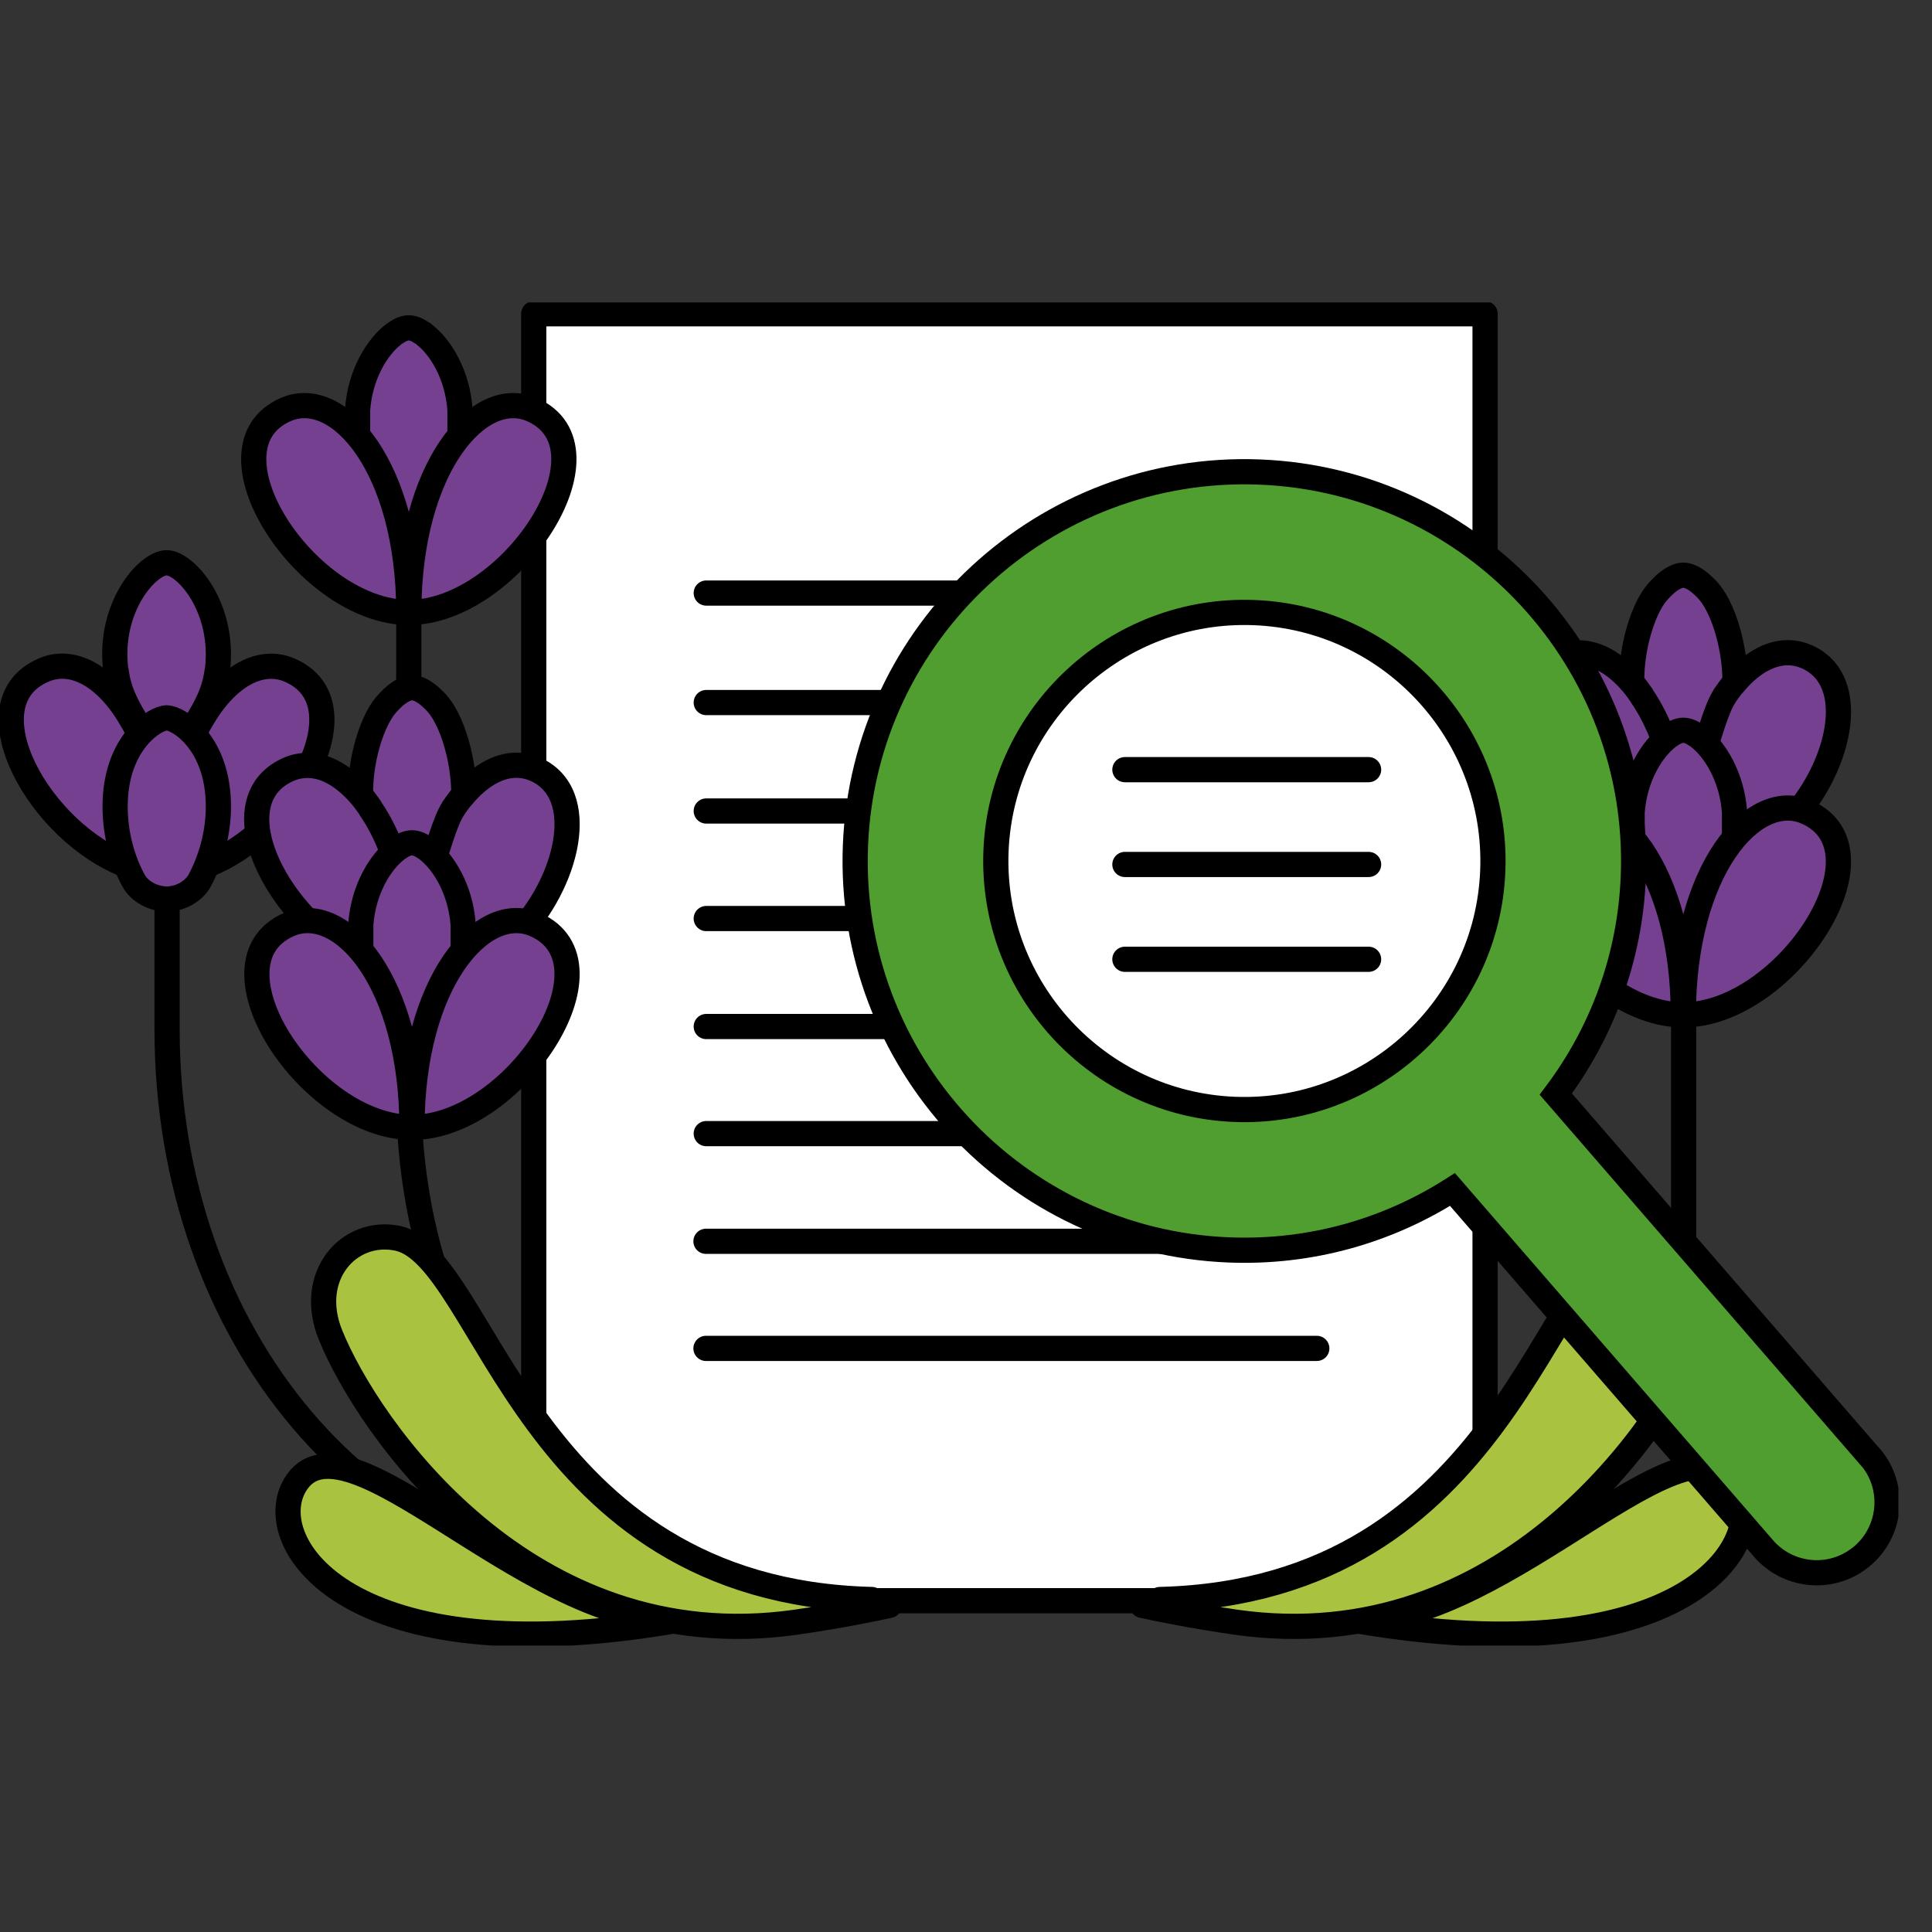 <svg width="115" height="115" viewBox="0 0 115 115" fill="none" xmlns="http://www.w3.org/2000/svg">
<rect x="0" y="0" width="115" height="115" fill="#333333" stroke="none"/>
<g clip-path="url(#clip0_2800_11518)">
<path d="M102.948 44.947L103.21 41.593C103.516 39.222 102.687 36.383 101.767 35.274C101.632 35.102 101.479 34.949 101.334 34.823C100.92 34.435 100.505 34.237 100.198 34.237C99.892 34.237 99.477 34.435 99.062 34.823C98.927 34.949 98.774 35.102 98.63 35.274C97.692 36.383 96.872 39.222 97.196 41.593L97.827 44.839L102.579 45.082" fill="#75408F"/>
<path d="M102.948 44.947L103.21 41.593C103.516 39.222 102.687 36.383 101.767 35.274C101.632 35.102 101.479 34.949 101.334 34.823C100.92 34.435 100.505 34.237 100.198 34.237C99.892 34.237 99.477 34.435 99.062 34.823C98.927 34.949 98.774 35.102 98.63 35.274C97.692 36.383 96.872 39.222 97.196 41.593L97.827 44.839L102.579 45.082" stroke="black" stroke-width="1.5" stroke-linecap="round" stroke-linejoin="round"/>
<path d="M99.053 44.064C98.684 43.045 98.224 42.153 97.728 41.431V41.413C97.539 41.152 97.376 40.908 97.187 40.692C96.186 39.511 95.068 38.862 93.987 38.862H93.969C93.581 38.862 93.211 38.943 92.851 39.096C89.56 40.557 90.957 45.019 93.969 48.103L96.376 50.636L100.009 47.408L99.053 44.073V44.064Z" fill="#75408F" stroke="black" stroke-width="1.5" stroke-linecap="round" stroke-linejoin="round"/>
<path d="M101.334 44.965C101.704 43.947 102.163 42.152 102.659 41.431V41.413C102.849 41.152 103.002 40.917 103.2 40.701L103.218 40.683C104.201 39.502 105.328 38.853 106.401 38.853H106.419C106.806 38.853 107.176 38.934 107.537 39.087C110.827 40.548 109.43 45.912 106.419 48.995L103.723 51.06L101.659 49.743L101.343 44.965H101.334Z" fill="#75408F" stroke="black" stroke-width="1.5" stroke-linecap="round" stroke-linejoin="round"/>
<path d="M97.151 55.946V48.337C97.305 46.209 98.341 44.596 99.261 43.883C99.324 43.82 99.387 43.793 99.441 43.757C99.721 43.559 99.982 43.469 100.199 43.469C100.415 43.469 100.676 43.559 100.956 43.757C101.019 43.784 101.082 43.82 101.136 43.883C102.056 44.596 103.093 46.209 103.246 48.337V56" fill="#75408F"/>
<path d="M97.151 55.946V48.337C97.305 46.209 98.341 44.596 99.261 43.883C99.324 43.82 99.387 43.793 99.441 43.757C99.721 43.559 99.982 43.469 100.199 43.469C100.415 43.469 100.676 43.559 100.956 43.757C101.019 43.784 101.082 43.82 101.136 43.883C102.056 44.596 103.093 46.209 103.246 48.337V56" stroke="black" stroke-width="1.5" stroke-linecap="round" stroke-linejoin="round"/>
<path d="M100.198 60.409C100.198 51.817 104.363 46.931 107.536 48.337C112.72 50.627 106.256 60.409 100.198 60.409C94.139 60.409 87.675 50.627 92.859 48.337C96.033 46.931 100.198 51.817 100.198 60.409Z" fill="#75408F"/>
<path d="M100.198 60.409C100.198 51.817 104.363 46.931 107.536 48.337C112.72 50.627 106.256 60.409 100.198 60.409ZM100.198 60.409C94.139 60.409 87.675 50.627 92.859 48.337C96.033 46.931 100.198 51.817 100.198 60.409Z" stroke="black" stroke-width="1.5" stroke-linecap="round" stroke-linejoin="round"/>
<path d="M73.891 95.443C92.273 94.244 100.198 87.329 100.216 73.788V57.127" stroke="black" stroke-width="1.5" stroke-linecap="round" stroke-linejoin="round"/>
<path d="M38.424 94.145C21.881 94.145 9.944 79.413 9.944 61.247V44.641" stroke="black" stroke-width="1.5" stroke-linecap="round" stroke-linejoin="round"/>
<path d="M8.312 43.73V43.712C8.267 43.631 8.222 43.559 8.186 43.478C8.06 43.216 7.924 42.982 7.789 42.756C6.311 40.214 4.291 39.123 2.569 39.898C-1.975 41.882 2.398 49.626 7.636 51.538" fill="#75408F"/>
<path d="M8.312 43.73V43.712C8.267 43.631 8.222 43.559 8.186 43.478C8.06 43.216 7.924 42.982 7.789 42.756C6.311 40.214 4.291 39.123 2.569 39.898C-1.975 41.882 2.398 49.626 7.636 51.538" stroke="black" stroke-width="1.5" stroke-linecap="round" stroke-linejoin="round"/>
<path d="M12.198 51.538C17.427 49.626 21.799 41.882 17.264 39.899C15.542 39.132 13.523 40.223 12.044 42.757C11.891 43 11.747 43.261 11.612 43.541C11.594 43.586 11.549 43.649 11.521 43.712V43.73" fill="#75408F"/>
<path d="M12.198 51.538C17.427 49.626 21.799 41.882 17.264 39.899C15.542 39.132 13.523 40.223 12.044 42.757C11.891 43 11.747 43.261 11.612 43.541C11.594 43.586 11.549 43.649 11.521 43.712V43.73" stroke="black" stroke-width="1.5" stroke-linecap="round" stroke-linejoin="round"/>
<path d="M11.486 43.352C12.333 42.008 12.766 41.134 12.919 39.971L12.937 39.953V39.935C13.415 36.166 11.044 33.498 9.917 33.498C8.79 33.498 6.41 36.157 6.897 39.935L6.915 39.953C7.068 41.125 7.501 41.999 8.348 43.352" fill="#75408F"/>
<path d="M11.486 43.352C12.333 42.008 12.766 41.134 12.919 39.971L12.937 39.953V39.935C13.415 36.166 11.044 33.498 9.917 33.498C8.79 33.498 6.41 36.157 6.897 39.935L6.915 39.953C7.068 41.125 7.501 41.999 8.348 43.352" stroke="black" stroke-width="1.5" stroke-linecap="round" stroke-linejoin="round"/>
<path d="M9.917 42.73C10.629 42.73 13 44.208 13 48.004C13 49.644 12.54 51.186 11.891 52.403C11.522 53.079 10.701 53.512 9.926 53.512C9.151 53.512 8.303 53.088 7.942 52.403C7.284 51.186 6.852 49.644 6.852 48.004C6.852 44.208 9.223 42.73 9.926 42.73H9.917Z" fill="#75408F" stroke="black" stroke-width="1.5" stroke-linecap="round" stroke-linejoin="round"/>
<path d="M88.397 95.281V38.664V18.676H31.77V95.281H88.397Z" fill="white" stroke="black" stroke-width="1.5" stroke-linecap="round" stroke-linejoin="round"/>
<path d="M42.039 61.103H78.398" stroke="black" stroke-width="1.5" stroke-linecap="round" stroke-linejoin="round"/>
<path d="M42.039 54.675H78.398" stroke="black" stroke-width="1.5" stroke-linecap="round" stroke-linejoin="round"/>
<path d="M42.039 48.274H78.398" stroke="black" stroke-width="1.5" stroke-linecap="round" stroke-linejoin="round"/>
<path d="M42.039 35.301H64.181" stroke="black" stroke-width="1.5" stroke-linecap="round" stroke-linejoin="round"/>
<path d="M42.039 41.819H66.705" stroke="black" stroke-width="1.5" stroke-linecap="round" stroke-linejoin="round"/>
<path d="M42.039 67.477H78.398" stroke="black" stroke-width="1.5" stroke-linecap="round" stroke-linejoin="round"/>
<path d="M42.022 73.887H78.381" stroke="black" stroke-width="1.5" stroke-linecap="round" stroke-linejoin="round"/>
<path d="M42.022 80.261H78.381" stroke="black" stroke-width="1.5" stroke-linecap="round" stroke-linejoin="round"/>
<path d="M40.2 96.471C31.095 96.336 20.483 83.489 17.562 88.393C15.516 91.837 20.682 99.806 40.2 96.471Z" fill="#A9C23F" stroke="black" stroke-width="1.5" stroke-linecap="round" stroke-linejoin="round"/>
<path d="M50.523 95.722C34.186 92.883 23.837 81.343 24.332 63.555V35.544" stroke="black" stroke-width="1.5" stroke-linecap="round" stroke-linejoin="round"/>
<path d="M27.281 51.646L27.543 48.292C27.849 45.921 27.02 43.081 26.1 41.972C25.965 41.801 25.812 41.648 25.667 41.521C25.253 41.134 24.838 40.935 24.531 40.935C24.225 40.935 23.81 41.134 23.395 41.521C23.26 41.648 23.107 41.801 22.963 41.972C22.025 43.081 21.205 45.921 21.529 48.292L22.16 51.538L26.912 51.781" fill="#75408F"/>
<path d="M27.281 51.646L27.543 48.292C27.849 45.921 27.02 43.081 26.1 41.972C25.965 41.801 25.812 41.648 25.667 41.521C25.253 41.134 24.838 40.935 24.531 40.935C24.225 40.935 23.81 41.134 23.395 41.521C23.26 41.648 23.107 41.801 22.963 41.972C22.025 43.081 21.205 45.921 21.529 48.292L22.16 51.538L26.912 51.781" stroke="black" stroke-width="1.5" stroke-linecap="round" stroke-linejoin="round"/>
<path d="M23.377 50.762C23.008 49.743 22.548 48.851 22.052 48.13V48.112C21.863 47.85 21.701 47.607 21.511 47.39C20.511 46.209 19.393 45.56 18.311 45.56H18.293C17.905 45.56 17.535 45.641 17.175 45.795C13.884 47.255 15.281 51.718 18.293 54.801L20.7 57.334L24.333 54.107L23.377 50.771V50.762Z" fill="#75408F" stroke="black" stroke-width="1.5" stroke-linecap="round" stroke-linejoin="round"/>
<path d="M25.658 51.664C26.028 50.645 26.488 48.851 26.983 48.13V48.112C27.173 47.85 27.326 47.616 27.524 47.399L27.542 47.381C28.525 46.2 29.652 45.551 30.725 45.551H30.743C31.131 45.551 31.5 45.632 31.861 45.786C35.151 47.246 33.754 52.61 30.743 55.694L28.047 57.758L25.983 56.442L25.667 51.664H25.658Z" fill="#75408F" stroke="black" stroke-width="1.5" stroke-linecap="round" stroke-linejoin="round"/>
<path d="M21.285 33.128V24.383C21.438 22.255 22.475 20.642 23.395 19.929C23.458 19.866 23.521 19.839 23.575 19.803C23.855 19.605 24.116 19.515 24.332 19.515C24.549 19.515 24.81 19.605 25.09 19.803C25.153 19.83 25.216 19.866 25.27 19.929C26.199 20.642 27.226 22.255 27.38 24.383V33.182" fill="#75408F"/>
<path d="M21.285 33.128V24.383C21.438 22.255 22.475 20.642 23.395 19.929C23.458 19.866 23.521 19.839 23.575 19.803C23.855 19.605 24.116 19.515 24.332 19.515C24.549 19.515 24.81 19.605 25.09 19.803C25.153 19.83 25.216 19.866 25.27 19.929C26.199 20.642 27.226 22.255 27.38 24.383V33.182" stroke="black" stroke-width="1.5" stroke-linecap="round" stroke-linejoin="round"/>
<path d="M24.333 36.455C24.333 27.863 28.498 22.977 31.672 24.383C36.856 26.673 30.383 36.455 24.333 36.455C18.284 36.455 11.811 26.673 16.995 24.383C20.168 22.977 24.333 27.863 24.333 36.455Z" fill="#75408F"/>
<path d="M24.333 36.455C24.333 27.863 28.498 22.977 31.672 24.383C36.856 26.673 30.383 36.455 24.333 36.455ZM24.333 36.455C18.284 36.455 11.811 26.673 16.995 24.383C20.168 22.977 24.333 27.863 24.333 36.455Z" stroke="black" stroke-width="1.5" stroke-linecap="round" stroke-linejoin="round"/>
<path d="M21.475 62.645V55.036C21.628 52.908 22.665 51.294 23.584 50.582C23.647 50.519 23.71 50.492 23.765 50.456C24.044 50.257 24.305 50.167 24.522 50.167C24.738 50.167 25 50.257 25.279 50.456C25.342 50.483 25.405 50.519 25.459 50.582C26.379 51.294 27.416 52.908 27.569 55.036V62.699" fill="#75408F"/>
<path d="M21.475 62.645V55.036C21.628 52.908 22.665 51.294 23.584 50.582C23.647 50.519 23.71 50.492 23.765 50.456C24.044 50.257 24.305 50.167 24.522 50.167C24.738 50.167 25 50.257 25.279 50.456C25.342 50.483 25.405 50.519 25.459 50.582C26.379 51.294 27.416 52.908 27.569 55.036V62.699" stroke="black" stroke-width="1.5" stroke-linecap="round" stroke-linejoin="round"/>
<path d="M24.522 67.107C24.522 58.516 28.687 53.629 31.861 55.036C37.044 57.326 30.58 67.107 24.522 67.107C18.464 67.107 11.999 57.326 17.183 55.036C20.357 53.629 24.522 58.516 24.522 67.107Z" fill="#75408F"/>
<path d="M24.522 67.107C24.522 58.516 28.687 53.629 31.861 55.036C37.044 57.326 30.58 67.107 24.522 67.107ZM24.522 67.107C18.464 67.107 11.999 57.326 17.183 55.036C20.357 53.629 24.522 58.516 24.522 67.107Z" stroke="black" stroke-width="1.5" stroke-linecap="round" stroke-linejoin="round"/>
<path d="M52.938 95.56C51.911 95.785 49.927 96.191 47.358 96.561C31.382 98.824 21.871 84.895 19.671 79.459C18.247 75.942 20.78 73.112 23.665 73.707C28.93 74.797 31.247 94.695 51.893 95.209" fill="#A9C23F"/>
<path d="M52.938 95.56C51.911 95.785 49.927 96.191 47.358 96.561C31.382 98.824 21.871 84.895 19.671 79.459C18.247 75.942 20.78 73.112 23.665 73.707C28.93 74.797 31.247 94.695 51.893 95.209" stroke="black" stroke-width="1.5" stroke-linecap="round" stroke-linejoin="round"/>
<path d="M80.733 96.471C89.839 96.336 100.45 83.489 103.371 88.393C105.418 91.837 100.252 99.806 80.733 96.471Z" fill="#A9C23F" stroke="black" stroke-width="1.5" stroke-linecap="round" stroke-linejoin="round"/>
<path d="M67.995 95.56C69.023 95.785 71.006 96.191 73.576 96.561C89.551 98.824 99.062 84.895 101.262 79.459C102.687 75.942 100.153 73.112 97.268 73.707C92.003 74.797 89.686 94.695 69.041 95.209" fill="#A9C23F"/>
<path d="M67.995 95.56C69.023 95.785 71.006 96.191 73.576 96.561C89.551 98.824 99.062 84.895 101.262 79.459C102.687 75.942 100.153 73.112 97.268 73.707C92.003 74.797 89.686 94.695 69.041 95.209" stroke="black" stroke-width="1.5" stroke-linecap="round" stroke-linejoin="round"/>
<path d="M74.215 65.863C82.231 65.863 88.73 59.364 88.73 51.348C88.73 43.332 82.231 36.833 74.215 36.833C66.199 36.833 59.7 43.332 59.7 51.348C59.7 59.364 66.199 65.863 74.215 65.863Z" fill="white"/>
<path d="M111.206 86.59L92.607 65.124C95.338 61.491 97.033 57.028 97.223 52.151C97.718 39.385 87.738 28.593 74.972 28.097C62.206 27.601 51.415 37.582 50.919 50.347C50.423 63.113 60.403 73.905 73.169 74.401C78.047 74.59 82.626 73.247 86.458 70.804L105.057 92.269C105.841 93.117 106.896 93.568 107.969 93.613C109.042 93.658 110.124 93.288 110.98 92.504C112.675 90.935 112.783 88.285 111.215 86.59H111.206ZM59.285 50.672C59.601 42.522 66.498 36.148 74.648 36.464C82.798 36.779 89.172 43.676 88.856 51.826C88.541 59.976 81.644 66.35 73.494 66.034C65.344 65.719 58.97 58.822 59.285 50.672Z" fill="#509E2F" stroke="black" stroke-width="1.5" stroke-miterlimit="10"/>
<path d="M66.958 57.1H81.464" stroke="black" stroke-width="1.5" stroke-linecap="round" stroke-linejoin="round"/>
<path d="M66.958 51.456H81.464" stroke="black" stroke-width="1.5" stroke-linecap="round" stroke-linejoin="round"/>
<path d="M66.958 45.813H81.464" stroke="black" stroke-width="1.5" stroke-linecap="round" stroke-linejoin="round"/>
</g>
<defs>
<clipPath id="clip0_2800_11518">
<rect width="113" height="79.949" fill="white" transform="translate(0 18)"/>
</clipPath>
</defs>
</svg>
